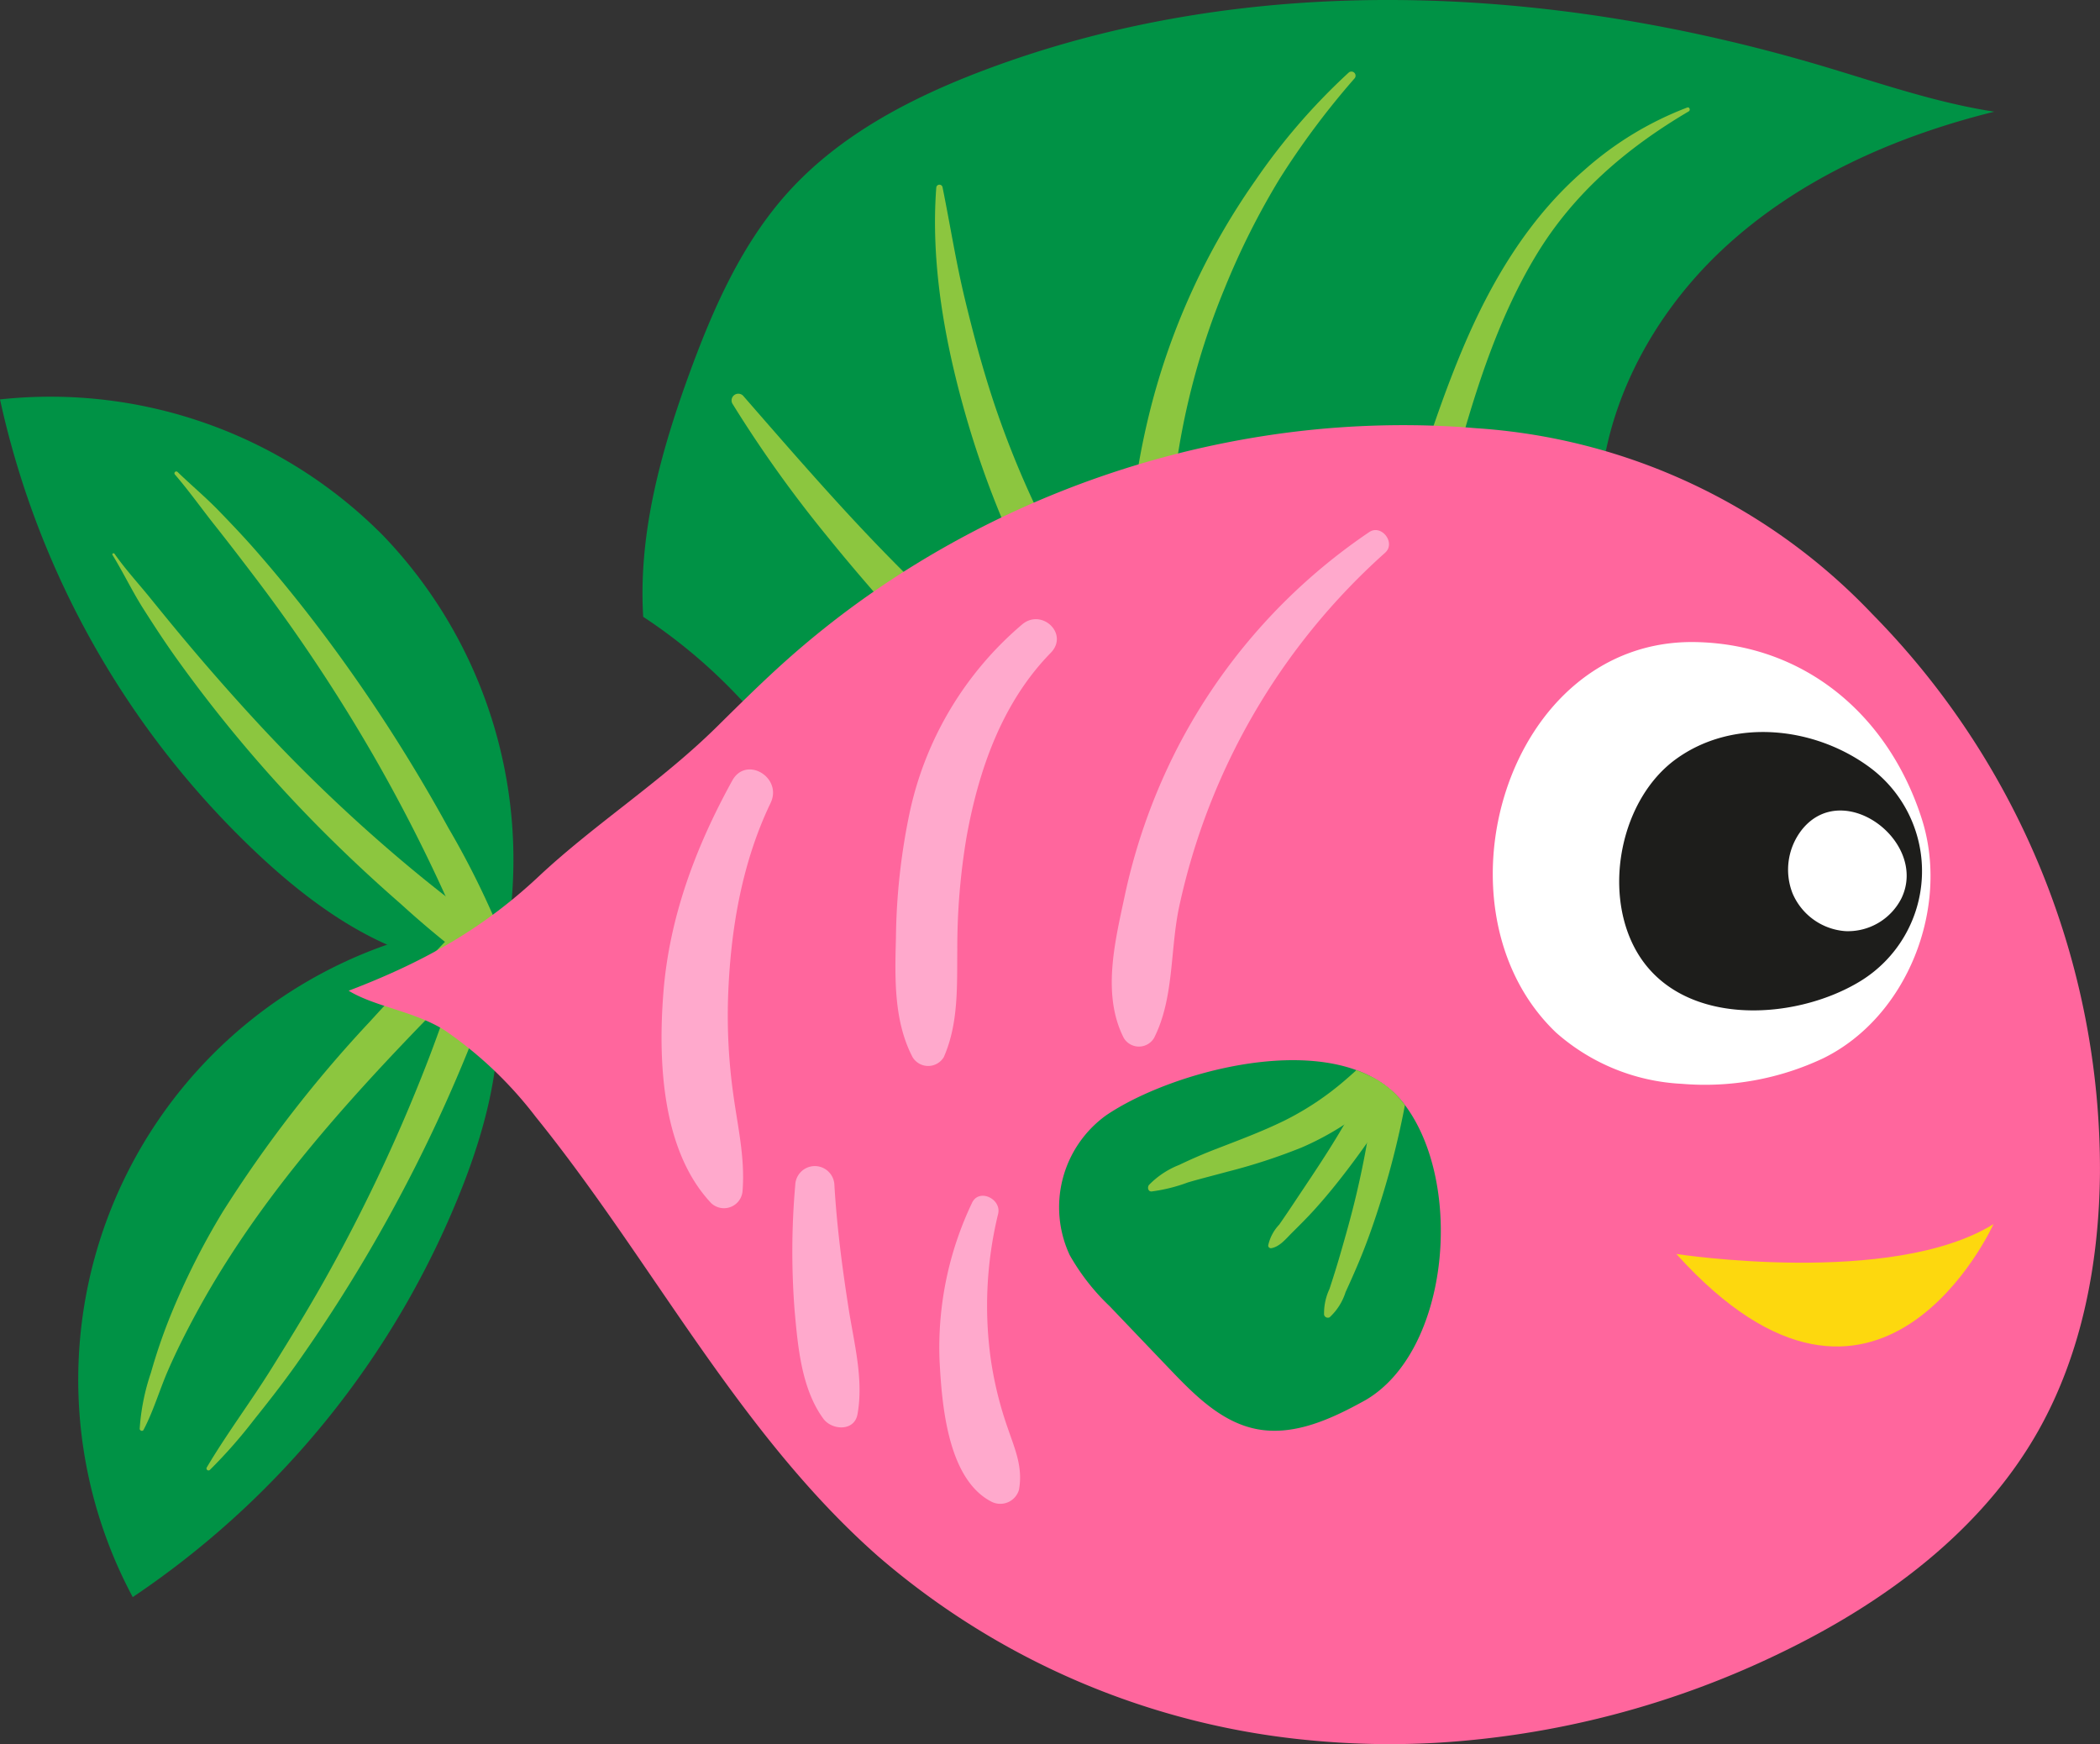 <svg id="pink-fish" xmlns="http://www.w3.org/2000/svg" viewBox="0 0 207.85 172.612">
  <rect x="0" y="0" width="207.85" height="172.612" fill="#333333" stroke="none"/>
  <defs>
    <style>
      .cls-1 {
        fill: #009245;
      }

      .cls-2 {
        fill: #8cc63f;
      }

      .cls-3 {
        fill: #ff669d;
      }

      .cls-4 {
        fill: #fff;
      }

      .cls-5 {
        fill: #1d1d1b;
      }

      .cls-6 {
        fill: #fdd80e;
      }

      .cls-7 {
        fill: #ffa9cc;
      }
    </style>
  </defs>
  <g>
    <g>
      <g>
        <path class="cls-1" d="M50.379,91.447A46.336,46.336,0,0,0,37.985,53.072,46.336,46.336,0,0,0,0,39.529,87.363,87.363,0,0,0,26.159,85.117c5.747,5.268,12.617,9.91,20.386,10.556Z"/>
        <path class="cls-1" d="M42.945,92.144a45.605,45.605,0,0,0-29.807,65.917,87.363,87.363,0,0,0,32.806-41.065c2.791-7.279,4.588-15.374,2.337-22.838Z"/>
      </g>
      <path class="cls-2" d="M17.574,46.708c1.337,1.297,2.768,2.487,4.068,3.829,1.292,1.334,2.572,2.681,3.792,4.081q3.659,4.2,6.98,8.669A160.716,160.716,0,0,1,44.371,81.923a83.893,83.893,0,0,1,5.585,11.443c.676,1.874-2.38,3.007-3.256,1.254-.807-1.615-1.434-3.322-2.169-4.972q-1.136-2.551-2.361-5.062-2.412-4.943-5.154-9.717A168.329,168.329,0,0,0,24.985,56.803c-1.226-1.612-2.46-3.221-3.719-4.808-1.321-1.665-2.567-3.43-3.956-5.036a.182.182,0,0,1,.263-.251Z"/>
      <path class="cls-2" d="M11.337,54.809c1.07,1.532,2.349,2.917,3.525,4.367,1.126,1.389,2.255,2.772,3.404,4.143q3.409,4.068,6.999,7.967a160.713,160.713,0,0,0,15.521,14.746q2.202,1.827,4.478,3.562c1.629,1.244,3.35,2.375,4.966,3.629a1.941,1.941,0,0,1,.615,2.592,1.903,1.903,0,0,1-2.592.615,96.357,96.357,0,0,1-8.602-6.986q-4.118-3.588-7.973-7.463A137.446,137.446,0,0,1,17.59,65.333c-1.193-1.657-2.312-3.368-3.407-5.091-1.097-1.727-1.979-3.579-3.048-5.322-.079-.129.12-.231.203-.111Z"/>
      <path class="cls-2" d="M20.466,145.226c1.986-3.351,4.352-6.492,6.415-9.801,2.021-3.242,4.014-6.492,5.852-9.842a167.014,167.014,0,0,0,9.753-20.956q2.355-6.194,4.216-12.561c.67-2.297,4.297-1.199,3.557,1.085a154.005,154.005,0,0,1-21.176,42.217c-1.262,1.76-2.602,3.469-3.956,5.159a48.936,48.936,0,0,1-4.356,4.947.199.199,0,0,1-.306-.247Z"/>
      <path class="cls-2" d="M13.826,141.392a21.594,21.594,0,0,1,1.114-5.544,55.278,55.278,0,0,1,1.869-5.481,72.106,72.106,0,0,1,5.232-10.43,125.703,125.703,0,0,1,14.59-18.857c2.983-3.281,6.056-6.476,9.145-9.655,1.834-1.887,4.668,1.088,2.818,2.954-10.753,10.848-21.78,21.988-29.138,35.525-1.017,1.872-1.982,3.781-2.832,5.735-.838,1.924-1.44,4.021-2.416,5.87-.101.19-.384.079-.382-.116Z"/>
    </g>
    <g>
      <path class="cls-1" d="M158.31,51.782c-.318-10.18,4.702-20.08,12.131-27.048s17.061-11.233,26.947-13.68c-5.806-.892-11.386-2.846-17.017-4.52-27.02-8.032-56.71-9.528-83.072.454C90.133,9.702,83.115,13.355,77.983,19.046c-4.542,5.037-7.352,11.379-9.687,17.747-2.854,7.783-5.135,15.975-4.635,24.25A53.045,53.045,0,0,1,82.188,82.14Z"/>
      <path class="cls-2" d="M167.147,11.021c-6.123,3.611-11.385,8.085-15.095,14.222-3.66,6.053-5.885,12.953-7.765,19.733-.552,1.992-1.032,4.005-1.477,6.023a40.21,40.21,0,0,0-1.154,6.349c-.146,2.693-4.283,2.561-4.198-.151a13.873,13.873,0,0,1,.265-1.963,2.19,2.19,0,0,1,2.716-1.447,2.232,2.232,0,0,1,1.447,2.716,9.855,9.855,0,0,1-.32,1.382l-4.018-1.225c.673-1.867,1.048-3.861,1.585-5.772q.786-2.794,1.687-5.553c1.191-3.646,2.454-7.268,3.943-10.804,2.804-6.661,6.537-12.947,12.062-17.714a32.883,32.883,0,0,1,10.175-6.176c.225-.081.337.267.146.379Z"/>
      <path class="cls-2" d="M134.048,7.782A79.315,79.315,0,0,0,126.66,17.683a75.405,75.405,0,0,0-5.406,10.748,72.695,72.695,0,0,0-5.419,23.388q-.195,3.326-.071,6.66c.087,2.322.463,4.643.492,6.961.03,2.354-3.555,2.652-4.08.403a31.422,31.422,0,0,1-.547-6.563q-.05-3.171.195-6.337a74.195,74.195,0,0,1,2.015-12.361A68.762,68.762,0,0,1,124.244,17.87a62.238,62.238,0,0,1,9.238-10.681.41.41,0,0,1,.566.593Z"/>
      <path class="cls-2" d="M93.284,18.507c.744,3.655,1.315,7.343,2.188,10.973.849,3.53,1.784,7.024,2.933,10.47a93.936,93.936,0,0,0,4.024,10.034q1.149,2.46,2.441,4.85.646,1.195,1.327,2.371a9.9,9.9,0,0,1,1.438,2.864,1.841,1.841,0,0,1-3.095,1.681,8.702,8.702,0,0,1-1.723-2.689q-.636-1.201-1.237-2.42-1.203-2.441-2.261-4.949a93.665,93.665,0,0,1-3.811-10.855c-2.021-7.12-3.401-14.847-2.839-22.268a.314.314,0,0,1,.616-.061Z"/>
      <path class="cls-2" d="M73.544,39.158c3.499,4.015,6.993,8.041,10.611,11.951q2.689,2.907,5.495,5.703c.913.91,1.849,1.798,2.791,2.679a36.983,36.983,0,0,1,3.105,2.912,2.069,2.069,0,0,1-2.993,2.856,26.353,26.353,0,0,1-2.777-2.958c-.903-1.008-1.793-2.029-2.688-3.044q-2.686-3.05-5.244-6.209a122.756,122.756,0,0,1-9.361-13.112.666.666,0,0,1,1.062-.777Z"/>
    </g>
    <path class="cls-3" d="M34.509,98.048c2.609,1.603,6.599,2.043,9.569,3.96a39.343,39.343,0,0,1,8.949,8.529C64.611,124.871,73.108,141.868,86.94,154.045A76.205,76.205,0,0,0,130.082,172.27a81.883,81.883,0,0,0,11.978.218,90.213,90.213,0,0,0,34.243-8.938c10.244-4.953,19.851-12.045,25.442-21.955,4.351-7.714,6.024-16.712,6.101-25.57a78.292,78.292,0,0,0-22.534-55.256,59.414,59.414,0,0,0-39.259-18.394c-2.055-.175-4.116-.27-6.173-.293a89.639,89.639,0,0,0-14.359.999A93.253,93.253,0,0,0,86.385,58.611a89.393,89.393,0,0,0-9.065,7.198c-2.146,1.945-4.244,4.019-6.35,6.1-5.538,5.472-12.083,9.612-17.668,14.845C47.7,92.004,41.775,95.281,34.509,98.048Z"/>
    <g>
      <path class="cls-4" d="M166.433,107.261a20.294,20.294,0,0,1-12.426-5.075c-12.755-12.171-4.96-39.07,13.895-38.64,10.844.247,19.064,7.344,22.311,17.503,2.794,8.742-1.41,19.562-9.72,23.668A27.427,27.427,0,0,1,166.433,107.261Z"/>
      <path class="cls-5" d="M185.041,75.931a12.77,12.77,0,0,1-.943,21.191c-6.643,4.038-18.119,4.558-22.294-3.29-3.158-5.936-1.303-14.797,4.067-18.698C171.544,71.012,179.583,71.907,185.041,75.931Z"/>
      <path class="cls-4" d="M188.192,88.913a5.939,5.939,0,0,1-5.523,3.24,6.162,6.162,0,0,1-5.242-3.725,6.404,6.404,0,0,1,.974-6.384C182.54,77.014,190.879,83.367,188.192,88.913Z"/>
    </g>
    <g>
      <path class="cls-1" d="M105.875,124.212a21.762,21.762,0,0,0,3.965,5.07q2.98,3.121,5.965,6.243c2.422,2.534,5.064,5.194,8.498,5.892,3.756.764,7.525-1.005,10.876-2.866,8.298-4.877,9.722-21.381,3.878-29.186-.036-.051-.075-.102-.113-.151a8.825,8.825,0,0,0-.587-.686,9.114,9.114,0,0,0-.695-.667,10.059,10.059,0,0,0-1.611-1.128c-.136-.079-.276-.153-.417-.224a11.904,11.904,0,0,0-1.381-.601c-7.567-2.76-19.349.778-24.787,4.482A11.216,11.216,0,0,0,105.875,124.212Z"/>
      <path class="cls-2" d="M131.052,130.12a.384.384,0,0,0,.554.245,5.734,5.734,0,0,0,1.574-2.489c.448-.971.881-1.946,1.294-2.93.869-2.063,1.6-4.183,2.265-6.318q1.024-3.285,1.775-6.644.293-1.305.542-2.619c-.036-.051-.075-.102-.113-.151a8.825,8.825,0,0,0-.587-.686,9.114,9.114,0,0,0-.695-.667,10.059,10.059,0,0,0-1.611-1.128c-.025.616-.011,1.243-.078,1.817-.03.251-.061.5-.094.75q-.162,1.28-.367,2.556c-.067.42-.136.841-.212,1.259-.29,1.663-.636,3.315-1.02,4.957-.496,2.118-1.087,4.209-1.695,6.298-.311,1.071-.649,2.133-.996,3.193A5.672,5.672,0,0,0,131.052,130.12Z"/>
      <path class="cls-2" d="M113.979,117.916a16.28,16.28,0,0,0,3.601-.897c1.294-.38,2.606-.702,3.907-1.06a57.219,57.219,0,0,0,7.352-2.397,28.239,28.239,0,0,0,4.198-2.252c.828-.532,1.634-1.1,2.426-1.693.14-.104.28-.21.417-.317.606-.465,1.198-.947,1.783-1.439a10.059,10.059,0,0,0-1.611-1.128c-.136-.079-.276-.153-.417-.224a11.904,11.904,0,0,0-1.381-.601c-.369.34-.744.671-1.124.996a28.708,28.708,0,0,1-5.975,3.985c-2.244,1.101-4.6,1.973-6.927,2.874-1.191.462-2.366.974-3.518,1.526a8.526,8.526,0,0,0-2.978,1.971C113.542,117.483,113.616,117.936,113.979,117.916Z"/>
      <path class="cls-2" d="M125.846,123.526c.836-.156,1.448-.947,2.029-1.521.736-.731,1.473-1.464,2.172-2.231,1.306-1.437,2.526-2.959,3.691-4.513q.797-1.062,1.563-2.147.995-1.404,1.932-2.846.567-.869,1.125-1.741a9.114,9.114,0,0,0-.695-.667,10.059,10.059,0,0,0-1.611-1.128c-.136-.079-.276-.153-.417-.224q-.555,1.149-1.168,2.271-.695,1.278-1.43,2.53-.755,1.293-1.557,2.56c-1.048,1.661-2.147,3.284-3.234,4.915-.541.813-1.082,1.626-1.643,2.424a4.288,4.288,0,0,0-1.081,2.051A.266.266,0,0,0,125.846,123.526Z"/>
    </g>
    <path class="cls-6" d="M197.308,121.146s-11.358,25.16-31.39,2.957C165.918,124.103,187.236,127.387,197.308,121.146Z"/>
    <path class="cls-7" d="M78.712,117.266a1.938,1.938,0,0,1,3.873,0c.242,4.106.771,8.155,1.405,12.217.534,3.421,1.506,7.028.882,10.479-.313,1.733-2.543,1.587-3.381.442-2.183-2.982-2.529-7.206-2.85-10.79A75.341,75.341,0,0,1,78.712,117.266Z"/>
    <path class="cls-7" d="M96.199,119.061c.677-1.502,2.964-.414,2.588,1.091a38.348,38.348,0,0,0-.694,14.566,36.535,36.535,0,0,0,1.672,6.68c.716,2.085,1.487,3.809,1.091,6.039a1.926,1.926,0,0,1-2.802,1.14c-4.301-2.292-4.847-9.714-5.064-14.029A33.235,33.235,0,0,1,96.199,119.061Z"/>
    <path class="cls-7" d="M65.654,98.311c.579-7.526,3.204-14.498,6.823-21.059,1.381-2.503,5.002-.302,3.793,2.217-2.889,6.02-3.993,12.732-4.212,19.362a56,56,0,0,0,.505,9.361c.43,3.192,1.187,6.354.937,9.591a1.844,1.844,0,0,1-3.108,1.288C65.503,113.893,65.135,105.048,65.654,98.311Z"/>
    <path class="cls-7" d="M88.676,92.856a63.463,63.463,0,0,1,1.379-12.532A33.67,33.67,0,0,1,101.177,61.79c1.944-1.614,4.648.951,2.82,2.82-4.826,4.935-7.144,11.604-8.341,18.28a66.211,66.211,0,0,0-.907,11.108c-.033,3.578.135,7.281-1.335,10.62a1.802,1.802,0,0,1-3.094,0C88.454,101.041,88.571,96.783,88.676,92.856Z"/>
    <path class="cls-7" d="M111.292,88.794A59.141,59.141,0,0,1,116.215,74.65a57.697,57.697,0,0,1,19.297-21.985c1.213-.829,2.681,1.064,1.576,2.043a65.421,65.421,0,0,0-20.39,35.083c-.9,4.29-.478,8.994-2.475,12.937a1.746,1.746,0,0,1-2.995,0C109.062,98.468,110.334,93.289,111.292,88.794Z"/>
  </g>
</svg>
